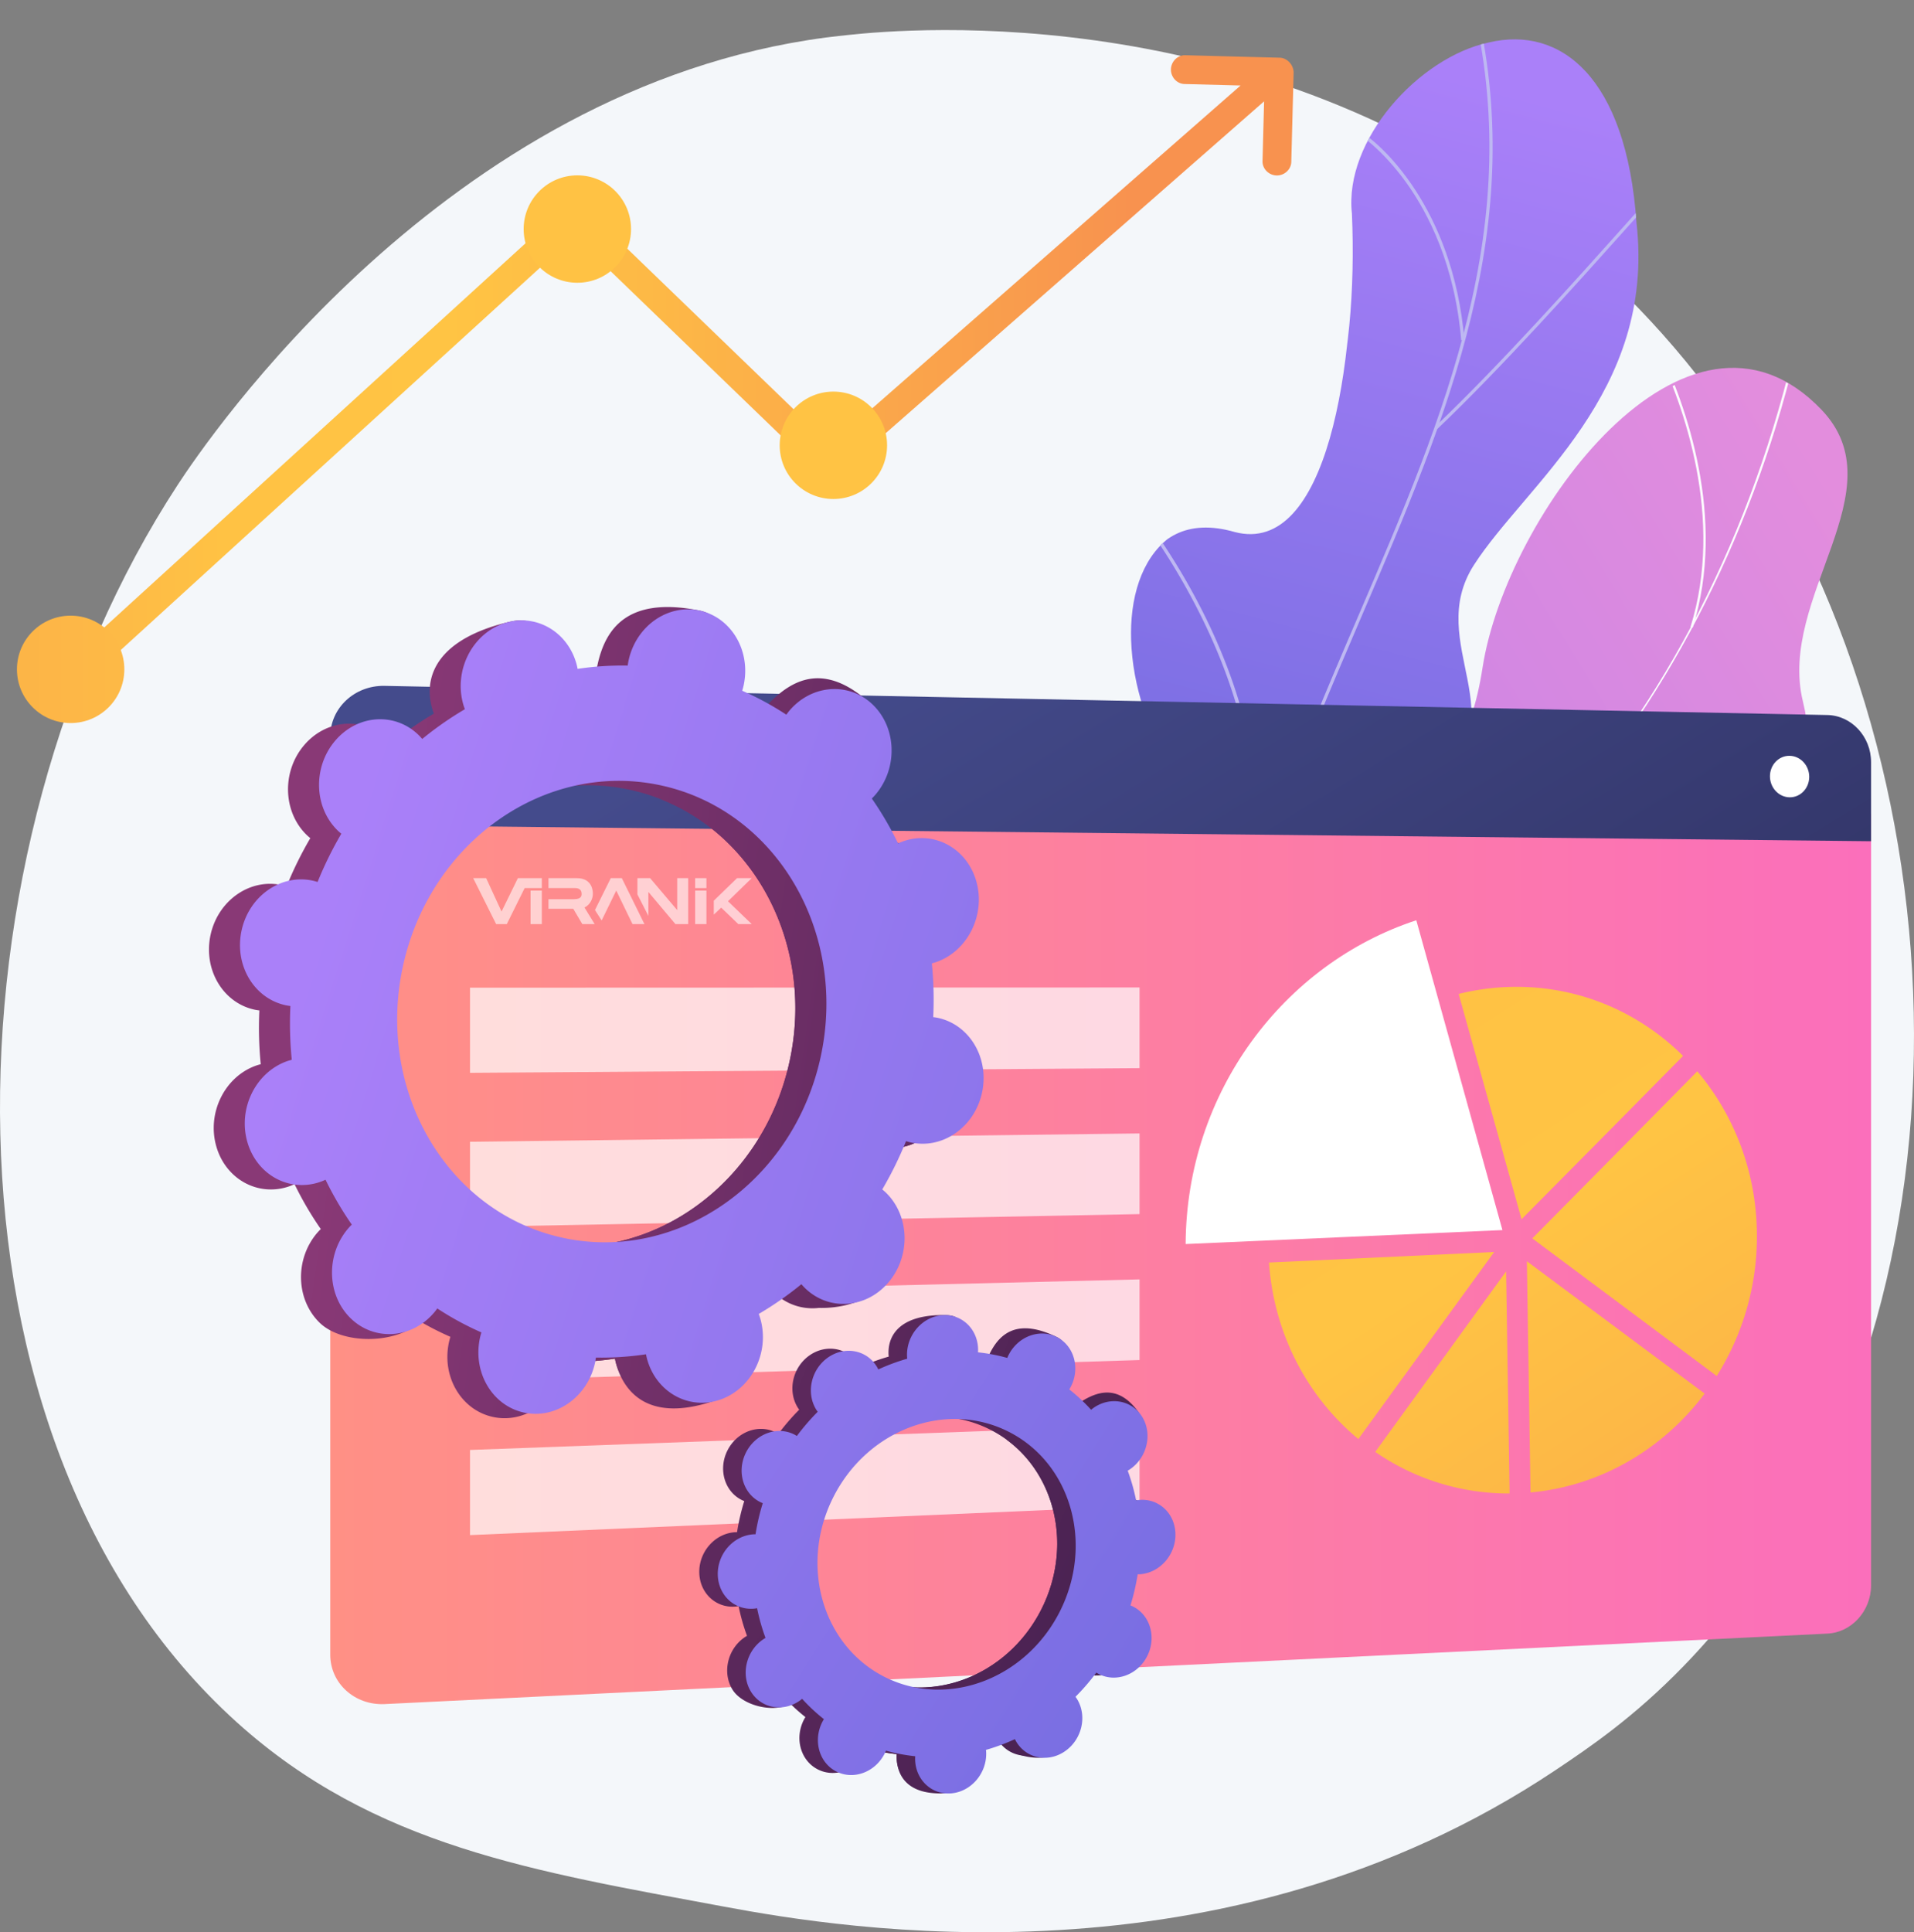 <svg xmlns="http://www.w3.org/2000/svg" xmlns:xlink="http://www.w3.org/1999/xlink" viewBox="0 0 2916.1 2943.27"><rect x="0" y="0" width="2916.1" height="2943.27" fill="#808080" stroke="none"/><defs><style>.cls-1{fill:none;}.cls-2{isolation:isolate;}.cls-3{fill:#f4f7fa;}.cls-4{fill:url(#linear-gradient);}.cls-5{mix-blend-mode:soft-light;}.cls-6{clip-path:url(#clip-path);}.cls-7{fill:#fcfdfe;}.cls-8{clip-path:url(#clip-path-2);}.cls-9{fill:url(#linear-gradient-2);}.cls-10{fill:#beb8f2;}.cls-11{fill:url(#linear-gradient-3);}.cls-12{fill:url(#linear-gradient-4);}.cls-13,.cls-19,.cls-31{fill:#fff;}.cls-14{fill:url(#linear-gradient-5);}.cls-15{fill:url(#linear-gradient-6);}.cls-16{fill:url(#linear-gradient-7);}.cls-17{fill:url(#linear-gradient-8);}.cls-18{fill:url(#linear-gradient-9);}.cls-19{opacity:0.7;}.cls-20{fill:url(#linear-gradient-10);}.cls-21{fill:url(#linear-gradient-11);}.cls-22{fill:url(#linear-gradient-12);}.cls-23{fill:url(#linear-gradient-13);}.cls-24{fill:url(#linear-gradient-14);}.cls-25{fill:url(#linear-gradient-15);}.cls-26{fill:url(#linear-gradient-16);}.cls-27{fill:url(#linear-gradient-17);}.cls-28{fill:url(#linear-gradient-18);}.cls-29{fill:url(#linear-gradient-19);}.cls-30{opacity:0.6;}.cls-31{fill-rule:evenodd;}</style><linearGradient id="linear-gradient" x1="188.85" y1="1265.47" x2="647.12" y2="4195.11" gradientTransform="matrix(-0.65, -0.76, -0.76, 0.65, 4032.74, 235.08)" gradientUnits="userSpaceOnUse"><stop offset="0" stop-color="#e38ddd"/><stop offset="1" stop-color="#9571f6"/></linearGradient><clipPath id="clip-path" transform="translate(-54.54 -20.32)"><path class="cls-1" d="M1631.49,1540.63c9.67,114.9,14.77,232.21,23.87,348,62.64,20.14,136.81,42.29,169.32-32.9,45.21-104.54,244.54-102.21,334.52-83.43,111.36,23.26,356.75,51.15,342.59-115.54-11.79-138.76-74.08-219.59,89.27-267.27s247.08-146,211.41-297.64c-37.53-159.56,148-320.39,31.28-444-203.3-215.42-481.4,157.79-518.82,389s-150.29,152.89-307.14,163.37c-214.12,14.31-87.2,238.62-181.53,310.33C1752.31,1566.74,1709.88,1543.37,1631.49,1540.63Z"/></clipPath><clipPath id="clip-path-2" transform="translate(-54.54 -20.32)"><path class="cls-1" d="M1899.2,1838.52q-119.51-27.16-238.27-59.84c-1.4,1.08-14.22-176.14,76.11-261.56,178.35-165.2,79.91-333.53,55.64-430.63-40.24-137.39-1.73-297.59,142.91-255.8,141.18,37.28,185.78-255.86,178.68-484.91C2101.75,233.6,2216.46,107.56,2322.92,85c108.89-25.72,209.54,52,224.94,274.89,29.4,259-168.72,398.36-247.59,520.92-77.58,120.3,72.35,234.14-63.3,335.55-114.52,90.56-254.69,151.18-215.06,279.18C2063,1622.22,2043.09,1721.66,1899.2,1838.52Z"/></clipPath><linearGradient id="linear-gradient-2" x1="5317.7" y1="1753.03" x2="4737.31" y2="3402.57" gradientTransform="matrix(-0.83, -0.56, -0.56, 0.83, 7701.76, 1667.25)" gradientUnits="userSpaceOnUse"><stop offset="0" stop-color="#aa80f9"/><stop offset="1" stop-color="#6165d7"/></linearGradient><linearGradient id="linear-gradient-3" x1="557.69" y1="1923.09" x2="2905.23" y2="1923.09" gradientUnits="userSpaceOnUse"><stop offset="0" stop-color="#ff9085"/><stop offset="1" stop-color="#fb6fbb"/></linearGradient><linearGradient id="linear-gradient-4" x1="603.28" y1="890.97" x2="-452.07" y2="2616.23" gradientTransform="matrix(-1, 0, 0, 1, 2134.41, 0)" gradientUnits="userSpaceOnUse"><stop offset="0" stop-color="#444b8c"/><stop offset="1" stop-color="#26264f"/></linearGradient><linearGradient id="linear-gradient-5" x1="1813.41" y1="1445.53" x2="2945.11" y2="3194.89" gradientUnits="userSpaceOnUse"><stop offset="0" stop-color="#fcb148"/><stop offset="0.05" stop-color="#fdba46"/><stop offset="0.14" stop-color="#ffc244"/><stop offset="0.32" stop-color="#ffc444"/><stop offset="0.48" stop-color="#fdb946"/><stop offset="0.78" stop-color="#f99c4d"/><stop offset="0.87" stop-color="#f8924f"/><stop offset="1" stop-color="#f8924f"/></linearGradient><linearGradient id="linear-gradient-6" x1="2154.16" y1="1225.1" x2="3285.85" y2="2974.46" xlink:href="#linear-gradient-5"/><linearGradient id="linear-gradient-7" x1="2156.89" y1="1223.34" x2="3288.58" y2="2972.69" xlink:href="#linear-gradient-5"/><linearGradient id="linear-gradient-8" x1="1958.36" y1="1351.76" x2="3090.05" y2="3101.12" xlink:href="#linear-gradient-5"/><linearGradient id="linear-gradient-9" x1="1824.89" y1="1438.11" x2="2956.59" y2="3187.46" xlink:href="#linear-gradient-5"/><linearGradient id="linear-gradient-10" x1="2199.51" y1="2164.88" x2="-895.16" y2="879.81" gradientTransform="matrix(0.97, -0.25, 0.25, 0.97, 1222.01, 433.68)" gradientUnits="userSpaceOnUse"><stop offset="0.1" stop-color="#311944"/><stop offset="0.27" stop-color="#371b47"/><stop offset="0.48" stop-color="#462150"/><stop offset="0.72" stop-color="#612a5f"/><stop offset="0.97" stop-color="#853774"/><stop offset="1" stop-color="#893976"/></linearGradient><linearGradient id="linear-gradient-11" x1="2200.98" y1="2161.12" x2="-893.58" y2="876.09" xlink:href="#linear-gradient-10"/><linearGradient id="linear-gradient-12" x1="-904.78" y1="785.8" x2="1340.18" y2="2191.52" gradientTransform="matrix(0.97, -0.25, 0.25, 0.97, 1222.01, 433.68)" xlink:href="#linear-gradient-2"/><linearGradient id="linear-gradient-13" x1="3319.43" y1="3148.94" x2="221.27" y2="1862.42" gradientTransform="matrix(1, 0, 0, 1, 0, 0)" xlink:href="#linear-gradient-10"/><linearGradient id="linear-gradient-14" x1="3320.35" y1="3146.72" x2="222.19" y2="1860.2" gradientTransform="matrix(1, 0, 0, 1, 0, 0)" xlink:href="#linear-gradient-10"/><linearGradient id="linear-gradient-15" x1="295.33" y1="1635.63" x2="2542.82" y2="3042.93" gradientTransform="matrix(1, 0, 0, 1, 0, 0)" xlink:href="#linear-gradient-2"/><linearGradient id="linear-gradient-16" x1="130.75" y1="588.95" x2="2025.46" y2="588.95" xlink:href="#linear-gradient-5"/><linearGradient id="linear-gradient-17" x1="-90.05" y1="1019.59" x2="5895.12" y2="1019.59" xlink:href="#linear-gradient-5"/><linearGradient id="linear-gradient-18" x1="-90.05" y1="348.91" x2="5895.12" y2="348.91" xlink:href="#linear-gradient-5"/><linearGradient id="linear-gradient-19" x1="-90.05" y1="678.31" x2="5895.12" y2="678.31" xlink:href="#linear-gradient-5"/></defs><g class="cls-2"><g id="Illustration"><g id="Business_solutions_1" data-name="Business solutions 1"><path class="cls-3" d="M2619.79,2558C2543.88,2636.27,2476,2682.26,2424,2717c-507.13,338.62-1086.84,241-1266.08,207.66-289.16-53.82-533.26-91.79-743-281.26C-61.65,2212.83-38.47,1314.67,325.67,758.3c43.18-66,406.78-604.93,987.74-680.88,14.21-1.86,24.81-2.91,34.1-3.9,89.87-9.51,646.8-59.73,1100.92,320.73,65,54.46,169.62,152.69,266.63,302.52C3069.77,1244.59,3070.9,2093.05,2619.79,2558Z" transform="translate(-54.54 -20.32)"/><path class="cls-4" d="M1792.64,1878.44c-15.75-5.78-44.91-32.24-49.66-42.27-31.66-66.76-99.06-187.89-77.31-262.9,3.72-12.81,64.49-11.69,75.32-21.76,38.92-8.68,53-9.28,85.91-35.72,97.25-78-34.62-296,180.33-313.26,157.45-12.65,270.11,66.19,306.13-165.6s311.42-606.52,516.22-392.61c117.54,122.77-66.92,284.94-28.27,444.23,36.72,151.38-46.37,250.26-209.41,299.07s-100.1,129.09-87.46,267.88c15.18,166.73-229.92,140-342,118C2072.15,1755.78,1830.34,1771.58,1792.64,1878.44Z" transform="translate(-54.54 -20.32)"/><g class="cls-5"><g class="cls-6"><path class="cls-7" d="M1701.83,1707.56l-.79-3.47c535.75-121.7,941.25-548.06,1084.7-1140.53l3.47.84c-68,280.79-200.16,533.76-382.22,731.57C2215.58,1503.93,1971.74,1646.26,1701.83,1707.56Z" transform="translate(-54.54 -20.32)"/><path class="cls-7" d="M2515.56,1725.42c-128.33-78.18-360.56-133.89-517.67-124.19l-.22-3.56c157.73-9.74,390.89,46.2,519.75,124.7Z" transform="translate(-54.54 -20.32)"/><path class="cls-7" d="M1806.73,1682.47l-1.72-3.12c71.64-39.53,120.55-113.76,145.36-220.62,18.2-78.36,23.25-172.12,15-278.67l3.56-.27c8.25,106.91,3.16,201-15.11,279.74C1928.8,1567.43,1879.3,1642.43,1806.73,1682.47Z" transform="translate(-54.54 -20.32)"/><path class="cls-7" d="M2431.74,1266.89l-1.88-3c131.21-81.45,293.41-73.47,406.38-52.42l-.65,3.51C2723.24,1194,2562,1186,2431.74,1266.89Z" transform="translate(-54.54 -20.32)"/><path class="cls-7" d="M2633.48,976.58l-3.41-1.07c51.83-166.08-10.51-337.73-52.28-425.27l3.22-1.54C2623,636.71,2685.67,809.33,2633.48,976.58Z" transform="translate(-54.54 -20.32)"/></g></g><g class="cls-8"><path class="cls-9" d="M1899.2,1838.52q-119.51-27.16-238.27-59.84c-1.4,1.08-14.22-176.14,76.11-261.56,178.35-165.2,79.91-333.53,55.64-430.63-39.74-137.25-2.19-279.62,133.71-271.22,151,6.36,197.58-240.7,187.88-469.49C2101.75,233.6,2216.46,107.56,2322.92,85c108.89-25.72,209.54,52,224.94,274.89,29.4,259-168.72,398.36-247.59,520.92-77.58,120.3,72.35,234.14-63.3,335.55-114.52,90.56-254.69,151.18-215.06,279.18C2063,1622.22,2043.09,1721.66,1899.2,1838.52Z" transform="translate(-54.54 -20.32)"/><path class="cls-10" d="M1786.57,1840.21c.09-1.56,105.68-364.22,266.39-712.78,22.83-56.63,47.3-113.66,71-168.82,131.79-307.16,256.27-597.28,172.73-937.12l4.72-1.17c83.93,341.43-40.86,632.28-173,940.21-23.66,55.14-48.12,112.14-71,168.83-161.57,350.45-265.6,709.09-266,711.34Z" transform="translate(-54.54 -20.32)"/><path class="cls-10" d="M2244.3,673.83l-3.36-3.52c97.56-92.83,217-226.27,281.1-297.95,51.91-58,52.12-58,54.56-57.39l-.56,2.37,1,2.18c-2.72,1.74-24.18,25.72-51.35,56.08C2461.48,447.34,2342,580.87,2244.3,673.83Z" transform="translate(-54.54 -20.32)"/><path class="cls-10" d="M2280.74,538.52c-9.67-115.27-50.63-193.87-83.29-239.51-35.58-49.71-70.87-74-75.35-75.21l.47-1.83-1.5-2.67c1.27-.71,2.62-.26,4.68.83,29.44,15.6,142.84,115.29,159.84,318Z" transform="translate(-54.54 -20.32)"/><path class="cls-10" d="M1960.49,1356.67l-4.77-1c44.77-225.61-93.4-450.07-154.88-536.11a78.9,78.9,0,0,1-4.74-6.89l4.39-2.11-2.2,1.06,2.19-1.07c.28.54,2.15,3.15,4.32,6.18,44.34,62.05,80.72,126.48,108.13,191.5C1965.58,1133.18,1981.58,1250.4,1960.49,1356.67Z" transform="translate(-54.54 -20.32)"/><path class="cls-10" d="M2005.37,1247.74l-3.93-2.88C2110,1096.48,2314,1101,2317.31,1101.59h0L2319,1104l-1.84,2.25-.59-2.34-.36,2.38C2314.26,1106.1,2112.85,1100.83,2005.37,1247.74Zm310.57-146.2.59,2.36Z" transform="translate(-54.54 -20.32)"/><path class="cls-10" d="M1804.69,1781c5.28-46.07-5.15-126.15-84.82-246-4.52-6.8-4.52-6.8-4.25-8l4.75,1.06-2.37-.53,2.26-.83c.25.51,1.83,2.89,3.66,5.64,80.49,121.06,91,202.36,85.61,249.24Z" transform="translate(-54.54 -20.32)"/><path class="cls-10" d="M1836.71,1696.06l-4.55-1.71c30.28-80.58,150-131.95,218.65-155.4,2.17-.74,3.58-1.21,4.08-1.43l1.88,4.49c-.54.23-2.05.75-4.39,1.55C1984.53,1566.73,1866.3,1617.35,1836.71,1696.06Z" transform="translate(-54.54 -20.32)"/></g><path class="cls-11" d="M2905.23,1259.86V2435.25c0,39-29.86,71.91-66.8,73.47L640.26,2616.09c-45.54,1.93-82.57-31.79-82.57-75.3V1230Z" transform="translate(-54.54 -20.32)"/><path class="cls-12" d="M640.26,1065.06l2198.17,44.42c36.94.64,66.8,32.8,66.8,71.82v120.44l-2347.54-25V1142.41C557.69,1098.89,594.72,1064.26,640.26,1065.06Z" transform="translate(-54.54 -20.32)"/><path class="cls-13" d="M2343.6,1894.05l-131.24-471.93c-201.86,66.13-350.32,261.71-351.43,493.19Z" transform="translate(-54.54 -20.32)"/><path class="cls-14" d="M1987.91,1943.48c7.57,109.29,59,205,136.11,268.87l207-284.91Z" transform="translate(-54.54 -20.32)"/><path class="cls-15" d="M2372.71,1877.51c78.4-79,172.16-173.76,246.08-248.76-65.54-65.1-154.81-105.23-253.87-105.21a362.88,362.88,0,0,0-88,10.83Z" transform="translate(-54.54 -20.32)"/><path class="cls-16" d="M2389.11,1906.7l281,209.65a399.29,399.29,0,0,0,61.2-213c0-96.54-34.26-184.37-90.89-251.16q-30.55,31.07-68,69C2496.53,1798.17,2419.68,1875.83,2389.11,1906.7Z" transform="translate(-54.54 -20.32)"/><path class="cls-17" d="M2380.85,1941.54l5.51,352.22c107.95-9.87,202.69-67.11,265.35-150.62Z" transform="translate(-54.54 -20.32)"/><path class="cls-18" d="M2349.18,1957,2149.83,2231.9a356.35,356.35,0,0,0,204.66,63.38Z" transform="translate(-54.54 -20.32)"/><polygon class="cls-19" points="716.08 1634.2 1736.16 1627.05 1736.16 1504.18 716.08 1504.49 716.08 1634.2"/><polygon class="cls-19" points="716.08 1868.92 1736.16 1849.38 1736.16 1726.51 716.08 1739.21 716.08 1868.92"/><polygon class="cls-19" points="716.08 2103.64 1736.16 2071.71 1736.16 1948.84 716.08 1973.93 716.08 2103.64"/><polygon class="cls-19" points="716.08 2338.36 1736.16 2294.04 1736.16 2171.18 716.08 2208.65 716.08 2338.36"/><path class="cls-13" d="M2751.17,1202.81c0,17.47,13.43,31.79,30,32S2811,1221,2811,1203.62s-13.37-31.74-29.89-32S2751.17,1185.35,2751.17,1202.81Z" transform="translate(-54.54 -20.32)"/><path class="cls-20" d="M1394.93,1767.3c48.38,10.61,96.91-23.26,108.4-75.64s-18.41-103.46-66.79-114.07c-2.51-.55-5-.91-7.52-1.23a558.74,558.74,0,0,0-2.1-81.9c2.45-.64,4.9-1.32,7.34-2.19,47.65-17,74.73-71.87,60.49-122.54s-64.41-78-112-61c-2.49.89-4.89,1.94-7.27,3a513.05,513.05,0,0,0-40-68.35c1.9-1.9,3.78-3.83,5.57-5.93,34.14-40,32.51-101.22-3.64-136.6s-93.14-31.59-127.28,8.47c-1.75,2-3.34,4.19-4.91,6.35a454.34,454.34,0,0,0-67.22-36.47c.79-2.61,1.55-5.24,2.14-8,11.49-52.38,29.08-110.91-19.46-120.77-112.29-22.79-144.25,30-155.74,82.34-.59,2.72-1,5.42-1.39,8.12a456.11,456.11,0,0,0-76.31,5c-.52-2.61-1.07-5.22-1.8-7.82-14.23-50.67-6.27-82.16-55.48-70.41-107.29,25.63-131.29,81.31-117,132,.74,2.65,1.64,5.2,2.58,7.71a514.49,514.49,0,0,0-65,45.33c-1.7-2-3.44-3.94-5.33-5.79-36.15-35.39-93.14-31.59-127.28,8.47s-32.51,101.22,3.64,136.6c1.86,1.82,3.79,3.46,5.75,5.06a561.67,561.67,0,0,0-36.19,73.51c-2.4-.76-4.83-1.48-7.33-2-48.38-10.61-96.92,23.25-108.41,75.64s18.41,103.45,66.79,114.07c2.51.55,5,.9,7.52,1.22a558.92,558.92,0,0,0,2.1,81.91c-2.45.64-4.9,1.32-7.34,2.19-47.64,17-74.72,71.86-60.49,122.54s64.41,78,112.05,61c2.49-.89,4.89-1.94,7.27-3a513.16,513.16,0,0,0,40,68.36c-1.9,1.89-3.78,3.83-5.57,5.92-34.14,40.06-32.51,101.22,3.64,136.6s124.88,33.16,159-6.9c1.75-2-28.39-5.76-26.83-7.92a453.91,453.91,0,0,0,67.22,36.47c-.79,2.61-1.55,5.25-2.14,8C727.08,2117,757,2168,805.36,2178.65s96.92-23.25,108.41-75.64c.59-2.71,1-5.42,1.39-8.12a455.05,455.05,0,0,0,76.31-5c.52,2.62,1.07,5.22,1.8,7.82,14.24,50.67,64.4,78,112,61s74.73-71.87,60.49-122.54c-.74-2.65-1.64-5.19-2.58-7.71a513.38,513.38,0,0,0,65-45.32c1.7,2,3.44,3.94,5.33,5.79,36.15,35.38,93.14,31.59,127.28-8.47s32.51-101.22-3.64-136.61c-1.85-1.81-3.79-3.45-5.75-5.06a561,561,0,0,0,36.19-73.51C1390,1766,1392.42,1766.75,1394.93,1767.3Zm-531.15,145c-175.66-38.53-284.24-223.95-242.52-414.15S839.2,1185,1014.86,1223.55s284.24,224,242.52,414.16S1039.44,1950.86,863.78,1912.33Z" transform="translate(-54.54 -20.32)"/><path class="cls-21" d="M1434.26,1492.27c47.65-17,74.73-71.87,60.49-122.54s-64.41-78-112-61c-2.49.89-4.89,1.94-7.27,3a513.05,513.05,0,0,0-40-68.35c1.9-1.89,3.78-3.83,5.57-5.93,34.14-40.06,67.44-124.09,27.84-155.57-75.14-59.77-124.62-12.62-158.76,27.44-1.75,2-3.34,4.19-4.91,6.35a454.84,454.84,0,0,0-67.22-36.47c.79-2.61,1.55-5.24,2.14-8,6.26-28.51.18-56.58-14.4-78Q1092.84,1115.4,1062,1238c147.36,58.61,233.18,227.18,195.34,399.71-32.07,146.19-143.62,252.56-273.28,276.5-1.86,16.2-3.59,32.46-5.89,48.62-6.23,43.86-14.92,87.49-23.64,131.07q18.57-1.24,36.9-4c.52,2.62,1.07,5.22,1.8,7.82,14.24,50.68,56.39,85.93,143.57,58.3,48.22-15.28,43.2-69.2,29-119.87-.74-2.65-1.64-5.19-2.58-7.71a513.38,513.38,0,0,0,65-45.32c1.7,2,3.44,3.94,5.33,5.79,36.15,35.38,128.44,30.45,162.58-9.61s-2.79-100.08-38.94-135.47c-1.85-1.81-3.79-3.45-5.75-5.06a561,561,0,0,0,36.19-73.51c2.4.76,4.83,1.49,7.34,2,48.38,10.62,96.91-23.25,108.4-75.63s-18.41-103.46-66.79-114.07c-2.51-.55-5-.91-7.52-1.23a558.74,558.74,0,0,0-2.1-81.9C1429.37,1493.82,1431.82,1493.14,1434.26,1492.27Z" transform="translate(-54.54 -20.32)"/><path class="cls-22" d="M1442.26,1760.59c48.38,10.62,96.92-23.25,108.41-75.63s-18.42-103.46-66.8-114.07c-2.5-.55-5-.91-7.51-1.23a560.14,560.14,0,0,0-2.1-81.9c2.45-.65,4.9-1.32,7.34-2.2,47.64-17,74.72-71.86,60.48-122.53s-64.4-78-112-61c-2.49.89-4.89,1.94-7.26,3a514.13,514.13,0,0,0-40-68.35c1.9-1.9,3.78-3.83,5.56-5.93,34.14-40.06,32.51-101.22-3.64-136.6s-93.14-31.59-127.28,8.47c-1.75,2-3.34,4.19-4.9,6.35a455.34,455.34,0,0,0-67.22-36.47c.79-2.61,1.54-5.25,2.14-8,11.49-52.39-18.42-103.46-66.8-114.07s-96.91,23.25-108.4,75.64c-.6,2.71-1,5.42-1.39,8.12a455.17,455.17,0,0,0-76.32,5c-.51-2.61-1.06-5.22-1.79-7.82-14.24-50.67-64.41-78-112.05-61s-74.72,71.87-60.48,122.54c.74,2.65,1.64,5.2,2.57,7.71a514.39,514.39,0,0,0-65,45.33c-1.71-2-3.44-3.94-5.33-5.8-36.16-35.38-93.14-31.59-127.28,8.48s-32.51,101.22,3.64,136.6c1.85,1.81,3.79,3.45,5.74,5.06a560.36,560.36,0,0,0-36.18,73.51c-2.41-.76-4.83-1.48-7.34-2-48.38-10.62-96.91,23.25-108.41,75.64s18.42,103.45,66.8,114.06c2.51.55,5,.91,7.51,1.23a561.54,561.54,0,0,0,2.1,81.9c-2.45.65-4.9,1.33-7.34,2.19-47.64,17-74.72,71.87-60.48,122.54s64.4,78,112,61c2.49-.89,4.89-1.94,7.26-3a515.22,515.22,0,0,0,40,68.35c-1.9,1.9-3.78,3.83-5.56,5.93-34.14,40.06-32.51,101.22,3.64,136.6s93.14,31.59,127.28-8.47c1.75-2,3.34-4.19,4.9-6.35A455.34,455.34,0,0,0,788,2049.92c-.79,2.61-1.54,5.25-2.14,8-11.49,52.39,18.42,103.46,66.8,114.07s96.91-23.25,108.4-75.64c.6-2.71,1-5.42,1.39-8.12a455.17,455.17,0,0,0,76.32-5c.51,2.61,1.06,5.22,1.79,7.82,14.24,50.67,64.41,78,112.05,61s74.72-71.87,60.49-122.54c-.75-2.65-1.65-5.19-2.58-7.71a513.15,513.15,0,0,0,65-45.33c1.7,2,3.44,3.95,5.33,5.79,36.15,35.39,93.13,31.6,127.27-8.47s32.52-101.22-3.64-136.6c-1.85-1.81-3.79-3.45-5.74-5.06a559.74,559.74,0,0,0,36.18-73.51C1437.33,1759.32,1439.75,1760,1442.26,1760.59Zm-531.15,145c-175.65-38.53-284.23-224-242.51-414.15s217.94-313.16,393.6-274.63,284.23,224,242.51,414.16S1086.77,1944.16,911.11,1905.63Z" transform="translate(-54.54 -20.32)"/><path class="cls-23" d="M1700.6,2567.18c26.22,13.3,59.15,1.08,73.56-27.3s4.85-62.19-21.37-75.49c-1.36-.69-2.74-1.27-4.13-1.83a331.76,331.76,0,0,0,11-47.37c1.51,0,3,0,4.55-.16,29.9-2.67,53.64-30.15,53-61.39s-25.37-54.4-55.28-51.73c-1.57.14-3.1.39-4.63.66a304.61,304.61,0,0,0-12.8-45.24c1.37-.81,2.74-1.64,4.08-2.57,25.59-17.93,33.77-53.31,18.27-79s-48.8-32-74.39-14.11c-1.31.92-2.54,1.91-3.76,2.92a270.25,270.25,0,0,0-33.19-31c.85-1.38,1.67-2.78,2.42-4.25,14.41-28.38,33.24-59.39,6.82-72.29-61.11-29.83-87.34-4.29-101.75,24.09-.75,1.47-1.39,3-2,4.46a271,271,0,0,0-44.59-8.51c.1-1.58.17-3.16.14-4.76-.63-31.23,8.64-48.14-21.38-48.72-65.47-1.28-87.55,27.14-86.93,58.38,0,1.63.17,3.22.33,4.81a304.4,304.4,0,0,0-44.07,16.36c-.68-1.4-1.39-2.78-2.2-4.13-15.5-25.72-48.8-32-74.39-14.1s-33.77,53.3-18.27,79c.79,1.32,1.66,2.55,2.54,3.77a332.79,332.79,0,0,0-31.75,36.84c-1.26-.8-2.55-1.58-3.91-2.27-26.21-13.31-59.15-1.08-73.56,27.3s-4.84,62.18,21.37,75.49c1.36.69,2.75,1.27,4.14,1.83a333.17,333.17,0,0,0-11,47.37c-1.5,0-3,0-4.54.16-29.91,2.67-53.64,30.15-53,61.39s25.38,54.39,55.29,51.73c1.56-.14,3.1-.39,4.62-.66a305.85,305.85,0,0,0,12.81,45.24c-1.38.8-2.75,1.64-4.08,2.57-25.59,17.93-33.77,53.31-18.28,79s66.81,37.67,92.39,19.74c1.31-.92-15.45-7.54-14.23-8.55a269.31,269.31,0,0,0,33.18,31c-.84,1.39-1.67,2.79-2.41,4.26-14.42,28.38-4.85,62.18,21.37,75.49s59.14,1.09,73.56-27.29c.74-1.47,1.39-3,2-4.46a271.36,271.36,0,0,0,44.59,8.51c-.09,1.58-.16,3.16-.13,4.76.62,31.23,25.38,54.4,55.29,51.73s53.64-30.15,53-61.39c0-1.63-.17-3.22-.33-4.81a304.09,304.09,0,0,0,44.08-16.36c.68,1.4,1.39,2.78,2.2,4.13,15.5,25.71,48.8,32,74.39,14.1s33.77-53.31,18.27-79c-.79-1.32-1.66-2.55-2.55-3.77a331.73,331.73,0,0,0,31.75-36.84C1698,2565.71,1699.25,2566.49,1700.6,2567.18Zm-326.78,4.14c-95.18-48.32-129.92-171-77.59-274.1s171.9-147.43,267.07-99.1,129.92,171,77.6,274.1S1469,2619.65,1373.82,2571.32Z" transform="translate(-54.54 -20.32)"/><path class="cls-24" d="M1764.21,2415c29.9-2.67,53.64-30.15,53-61.39s-25.37-54.4-55.28-51.73c-1.57.14-3.1.39-4.63.66a304.61,304.61,0,0,0-12.8-45.24c1.37-.8,2.74-1.64,4.08-2.57,25.59-17.93,57.24-61.25,39.19-85.24-34.26-45.53-69.72-25.82-95.31-7.9-1.31.92-2.54,1.91-3.76,2.92a270.25,270.25,0,0,0-33.19-31c.85-1.38,1.67-2.78,2.42-4.25a59.53,59.53,0,0,0,3.35-47q-37.07,65.25-73,131.1c75.93,55.64,100.11,165.29,52.65,258.77-40.22,79.21-120.17,123.69-198.23,118.12-3.48,9-6.9,18.11-10.63,27-10.12,24.27-21.62,48-33.13,71.78q10.86,2.05,21.8,3.21c-.09,1.58-.16,3.16-.13,4.76.62,31.23,19.59,57.77,73.79,54.9,30-1.59,35.14-33.32,34.51-64.56,0-1.63-.17-3.22-.33-4.81a304.09,304.09,0,0,0,44.08-16.36c.68,1.4,1.39,2.78,2.2,4.12,15.5,25.72,69.25,36.65,94.84,18.72s13.32-57.92-2.18-83.63c-.79-1.32-1.66-2.55-2.55-3.77a331.73,331.73,0,0,0,31.75-36.84c1.27.8,2.56,1.58,3.91,2.26,26.22,13.32,59.15,1.09,73.56-27.29s4.85-62.19-21.37-75.49c-1.36-.69-2.74-1.27-4.13-1.83a331.76,331.76,0,0,0,11-47.37C1761.17,2415.19,1762.67,2415.16,1764.21,2415Z" transform="translate(-54.54 -20.32)"/><path class="cls-25" d="M1728.8,2570.38c26.21,13.31,59.15,1.09,73.56-27.29s4.84-62.19-21.37-75.5c-1.36-.69-2.75-1.27-4.14-1.82a332.44,332.44,0,0,0,11-47.37c1.5,0,3,0,4.54-.17,29.91-2.66,53.64-30.15,53-61.38s-25.38-54.4-55.29-51.73c-1.56.14-3.1.38-4.62.65a305.38,305.38,0,0,0-12.81-45.23c1.38-.81,2.75-1.64,4.08-2.58,25.59-17.92,33.77-53.31,18.28-79s-48.81-32-74.39-14.11c-1.31.92-2.55,1.91-3.77,2.91a270.08,270.08,0,0,0-33.18-31c.84-1.38,1.67-2.78,2.41-4.25,14.42-28.39,4.85-62.19-21.37-75.5s-59.14-1.09-73.55,27.3c-.75,1.47-1.39,3-2,4.46a269.28,269.28,0,0,0-44.59-8.51c.09-1.58.16-3.16.13-4.76-.62-31.24-25.38-54.4-55.28-51.73s-53.65,30.15-53,61.38c0,1.63.17,3.23.33,4.82a304.47,304.47,0,0,0-44.08,16.35c-.68-1.39-1.39-2.78-2.2-4.12-15.49-25.72-48.8-32-74.39-14.11s-33.76,53.31-18.27,79c.8,1.32,1.66,2.55,2.55,3.76a332.64,332.64,0,0,0-31.75,36.84c-1.27-.79-2.55-1.57-3.91-2.26-26.22-13.31-59.15-1.09-73.56,27.3s-4.85,62.18,21.37,75.49c1.36.69,2.74,1.27,4.13,1.82a332.39,332.39,0,0,0-11,47.37c-1.5,0-3,0-4.54.17-29.91,2.66-53.65,30.15-53,61.38s25.38,54.4,55.28,51.73c1.57-.13,3.1-.38,4.63-.65a304.61,304.61,0,0,0,12.8,45.24c-1.37.8-2.74,1.63-4.08,2.57-25.59,17.92-33.77,53.31-18.27,79s48.8,32,74.39,14.1c1.31-.92,2.54-1.91,3.76-2.91a270.17,270.17,0,0,0,33.19,31c-.85,1.38-1.67,2.78-2.42,4.25-14.41,28.39-4.84,62.19,21.37,75.5s59.15,1.09,73.56-27.3c.75-1.47,1.39-3,2-4.46a269.08,269.08,0,0,0,44.59,8.51c-.1,1.58-.17,3.16-.14,4.76.63,31.24,25.38,54.4,55.29,51.74s53.65-30.15,53-61.39c0-1.63-.17-3.23-.33-4.81a305.58,305.58,0,0,0,44.07-16.36c.69,1.39,1.39,2.78,2.2,4.12,15.5,25.72,48.8,32,74.39,14.11s33.77-53.31,18.27-79c-.79-1.32-1.66-2.55-2.54-3.76a333.7,333.7,0,0,0,31.75-36.84C1726.15,2568.91,1727.44,2569.69,1728.8,2570.38ZM1402,2574.53c-95.18-48.33-129.92-171-77.6-274.1s171.9-147.43,267.08-99.11,129.92,171,77.59,274.1S1497.19,2622.85,1402,2574.53Z" transform="translate(-54.54 -20.32)"/><path class="cls-26" d="M2004.27,108.23l-144-3.77c-11.69-.3-21.44,9.67-21.75,21.36s8.91,22.17,20.61,22.47l85.52,2.24L1319.88,698l-375-362a21.19,21.19,0,0,0-29-.42L161.9,1023l-19.22-19.11c-3.6,16.07-7.2,32.13-11.93,47.89l15.58,15.48a21.18,21.18,0,0,0,29.21.64L929.78,380.25,1304.47,742a20.62,20.62,0,0,0,28.23.68l647.76-568-2.39,91.16c-.3,11.7,9.67,21.45,21.36,21.76s22.17-8.91,22.47-20.61l3.55-135.54C2025.76,119.71,2016,108.54,2004.27,108.23Z" transform="translate(-54.54 -20.32)"/><circle class="cls-27" cx="107.62" cy="1019.59" r="81.8"/><circle class="cls-28" cx="879.62" cy="348.91" r="81.8"/><circle class="cls-29" cx="1269.71" cy="678.31" r="81.8"/></g><g class="cls-30"><polygon class="cls-31" points="720.93 1337.61 740.67 1337.61 764.13 1388.51 789.05 1337.6 825.53 1337.61 825.53 1352.77 799.33 1352.76 772.14 1407.64 755.91 1407.64 720.93 1337.61"/><rect class="cls-13" x="808.34" y="1356.61" width="17.19" height="51.03"/><path class="cls-31" d="M890.18,1357.93h43.07c25.45.06,24.52,22.49,24.53,24.06,0,6.29-3.28,16.14-12.74,20.71L960.57,1428H941.76L928,1404.69l-37.82,0V1390h39c11.49,0,11.59-5.68,11.51-8.34-.06-1.68-.19-8.61-10.06-8.6H890.18Z" transform="translate(-54.54 -20.32)"/><polygon class="cls-31" points="930.58 1337.61 947.37 1337.61 981.85 1407.64 963.68 1407.64 938.88 1356.56 916.63 1402.13 906.46 1386.2 930.58 1337.61"/><polygon class="cls-31" points="971.16 1337.61 990.47 1337.61 1031.76 1386.33 1031.76 1337.61 1048.49 1337.61 1048.5 1407.64 1029.02 1407.64 987.86 1358.66 987.88 1395.18 971.16 1362.47 971.16 1337.61"/><rect class="cls-13" x="1059.11" y="1356.61" width="17.19" height="51.03"/><rect class="cls-13" x="1059.1" y="1337.61" width="17.19" height="15.16"/><polygon class="cls-31" points="1122.95 1337.61 1145.29 1337.61 1109.13 1372.84 1145.31 1407.64 1124.88 1407.65 1098.79 1382.58 1087.49 1393.23 1087.48 1372.02 1122.95 1337.61"/></g></g></g></svg>